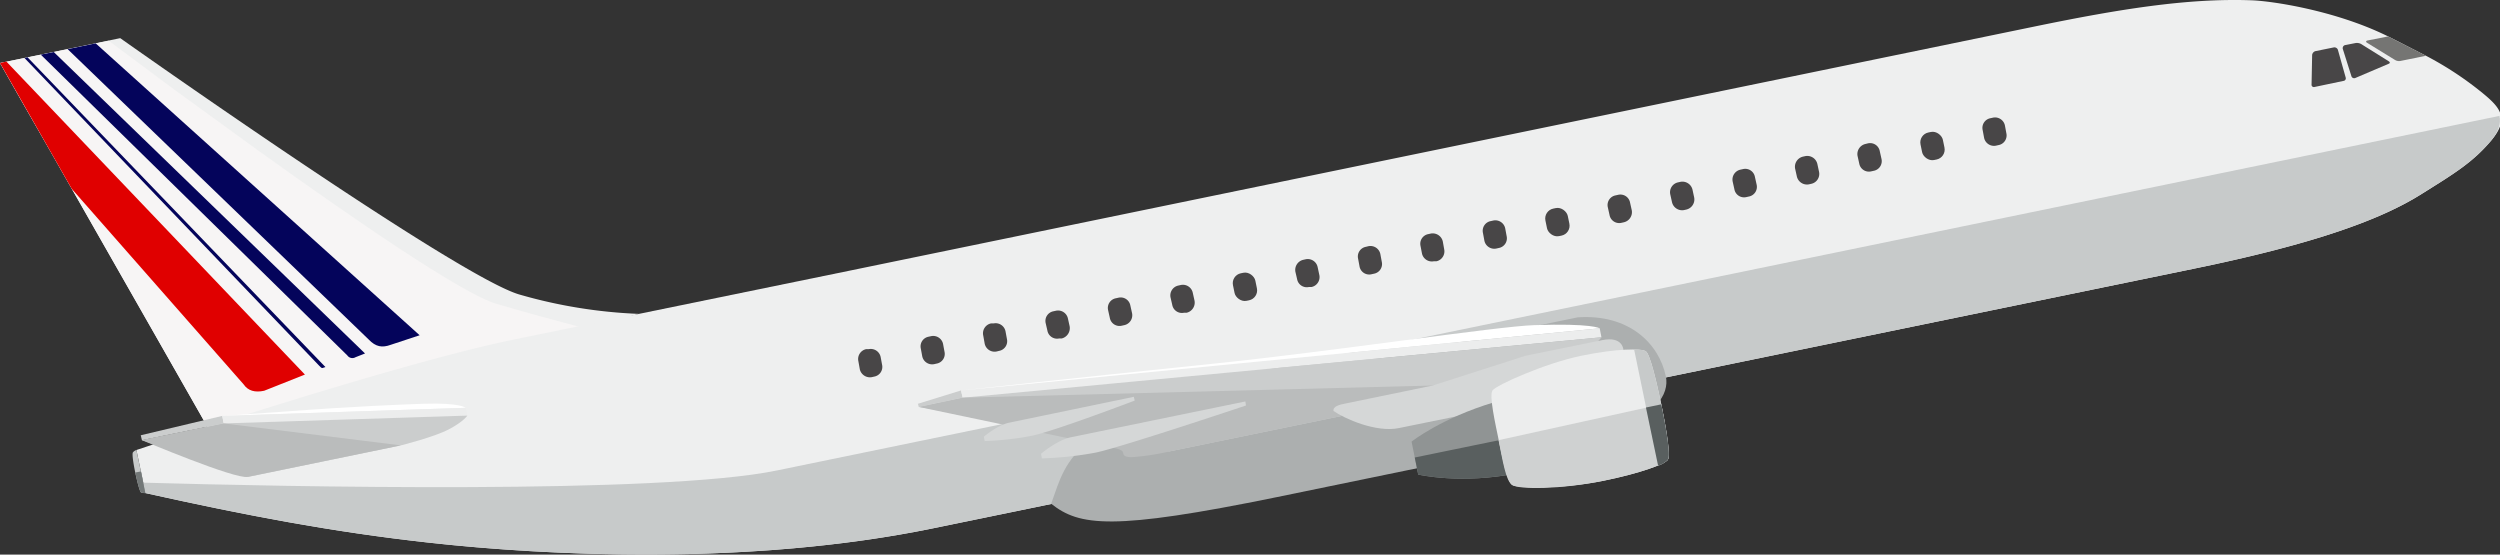 <svg xmlns="http://www.w3.org/2000/svg" viewBox="0 0 865 191.9"><rect x="0" y="0" width="865" height="191.9" fill="#333333" stroke="none"/><defs><style>.cls-1{fill:#eeefef;}.cls-2{fill:#f7f5f5;}.cls-3{fill:#757573;}.cls-4{fill:#484647;}.cls-5{fill:#c7caca;}.cls-6{fill:#cbcdcd;}.cls-7{fill:#acafaf;}.cls-8{fill:#eceded;}.cls-9{fill:#fff;}.cls-10{fill:#babcbc;}.cls-11{fill:#d5d7d7;}.cls-12{fill:#909494;}.cls-13{fill:#595f5f;}.cls-14{fill:#cfd1d1;}.cls-15{fill:#737878;}.cls-16{fill:#04045b;}.cls-17{fill:#e00000;}</style></defs><title>AirFrance</title><g id="Layer_2" data-name="Layer 2"><g id="AirFrance"><path class="cls-1" d="M221,108.6,73.1,150,0,21.8l41.6-8.6S158,95.6,179.7,101.9A172.8,172.8,0,0,0,221,108.6Z"/><path class="cls-2" d="M209.4,115.3,74.6,149.7l-1.5.3-3.2-5.6-14-24.6L17.1,51.7,10.3,39.9,6.8,33.8,0,21.8l37.6-7.7L60.3,31,89.5,52.2c32.6,23.4,70.5,49.5,82.2,52.9C193.4,111.5,209.4,115.3,209.4,115.3Z"/><path class="cls-1" d="M778.9.1C756.6-.7,732.6,3.3,704.8,9L294.7,93.5,177.2,117.6c-41.9,8.7-130,38.1-130,38.1l3.1,14.9c34.7,7.7,64.8,13.5,98.5,17.2,39.9,4.4,110.3,8.1,174-5l145.7-30L759.4,92.9c42.3-8.7,64.9-17.2,78.5-25.8,11.7-7.3,17.7-11,24-18.4s3.4-11.2-2.2-15.9a115.2,115.2,0,0,0-20.3-13.5l-13.1-6.7C807.9,3.5,785.7.3,778.9.1Z"/><path class="cls-3" d="M819.2,14l7.1-1.4,13.1,6.7-8.9,1.8a2.7,2.7,0,0,1-1.9-.4L819,14.8C818.5,14.5,818.6,14.1,819.2,14Z"/><path class="cls-4" d="M826.4,22.1c.6-.2.6-.6.1-.9l-9.6-6a3.1,3.1,0,0,0-1.9-.3l-3.6.7a1.1,1.1,0,0,0-.8,1.3l3,9.5a1,1,0,0,0,1.3.6Z"/><path class="cls-4" d="M810.8,28a.9.9,0,0,0,.8-1.2l-2.7-9.6a1.3,1.3,0,0,0-1.4-.8l-6.4,1.3A1.6,1.6,0,0,0,800,19l-.2,10.2a.8.8,0,0,0,1,.9Z"/><path class="cls-5" d="M268.7,162.8,864.8,40.1c.6,2.6-.3,5.4-2.9,8.6-6.3,7.4-12.3,11.1-24,18.4-13.6,8.6-36.2,17.1-78.5,25.8L468.5,152.8l-145.7,30c-63.7,13.1-134.1,9.4-174,5-33.7-3.7-63.8-9.5-98.5-17.2-.2-1.1-.5-2.3-.7-3.6C99.3,168.4,228.5,171.1,268.7,162.8Z"/><path class="cls-4" d="M686.5,47.7a3.5,3.5,0,0,0,4.1,2.7l.9-.2a3.4,3.4,0,0,0,2.7-4.1l-.5-2.7a3.5,3.5,0,0,0-4.1-2.7l-.9.2A3.4,3.4,0,0,0,686,45Z"/><rect class="cls-4" x="664.6" y="45.1" width="7.9" height="9.73" rx="3.5" ry="3.5" transform="translate(3.7 136) rotate(-11.6)"/><path class="cls-4" d="M643.3,56.6a3.4,3.4,0,0,0,4.1,2.7l.9-.2A3.4,3.4,0,0,0,651,55l-.6-2.7a3.4,3.4,0,0,0-4.1-2.7l-.8.2a3.6,3.6,0,0,0-2.8,4.1Z"/><path class="cls-4" d="M621.7,61a3.6,3.6,0,0,0,4.1,2.8l.9-.2a3.5,3.5,0,0,0,2.7-4.1l-.6-2.8a3.6,3.6,0,0,0-4.1-2.7l-.9.2a3.6,3.6,0,0,0-2.7,4.1Z"/><path class="cls-4" d="M600.1,65.5a3.4,3.4,0,0,0,4.1,2.7l.9-.2a3.4,3.4,0,0,0,2.7-4.1l-.6-2.7a3.4,3.4,0,0,0-4.1-2.7l-.9.2a3.5,3.5,0,0,0-2.7,4.1Z"/><path class="cls-4" d="M578.5,69.9a3.6,3.6,0,0,0,4.1,2.8l.9-.2a3.6,3.6,0,0,0,2.7-4.1l-.6-2.8a3.6,3.6,0,0,0-4.1-2.7l-.9.2a3.5,3.5,0,0,0-2.7,4.1Z"/><path class="cls-4" d="M556.9,74.4a3.4,3.4,0,0,0,4.1,2.7l.9-.2a3.6,3.6,0,0,0,2.7-4.1l-.6-2.7a3.4,3.4,0,0,0-4.1-2.7l-.9.2a3.4,3.4,0,0,0-2.7,4.1Z"/><rect class="cls-4" x="534.9" y="71.8" width="7.9" height="9.73" rx="3.5" ry="3.5" transform="translate(-4.4 110.1) rotate(-11.6)"/><path class="cls-4" d="M513.6,83.3a3.5,3.5,0,0,0,4.1,2.7l.9-.2a3.4,3.4,0,0,0,2.7-4.1l-.5-2.7a3.5,3.5,0,0,0-4.1-2.7l-.9.2a3.4,3.4,0,0,0-2.7,4.1Z"/><path class="cls-4" d="M492,87.7a3.5,3.5,0,0,0,4.1,2.7h.9a3.5,3.5,0,0,0,2.7-4.1l-.5-2.8a3.6,3.6,0,0,0-4.1-2.7l-.9.2a3.4,3.4,0,0,0-2.7,4.1Z"/><path class="cls-4" d="M470.4,92.2a3.4,3.4,0,0,0,4.1,2.7l.9-.2a3.4,3.4,0,0,0,2.7-4.1l-.5-2.7a3.5,3.5,0,0,0-4.2-2.7l-.8.2a3.4,3.4,0,0,0-2.7,4.1Z"/><path class="cls-4" d="M448.8,96.6a3.4,3.4,0,0,0,4.1,2.7h.9a3.5,3.5,0,0,0,2.7-4.1l-.6-2.8a3.5,3.5,0,0,0-4.1-2.7l-.9.2a3.6,3.6,0,0,0-2.7,4.1Z"/><rect class="cls-4" x="426.8" y="94.1" width="7.9" height="9.73" rx="3.5" ry="3.5" transform="translate(-11.1 88.9) rotate(-11.6)"/><path class="cls-4" d="M405.6,105.5a3.4,3.4,0,0,0,4.1,2.7h.9a3.6,3.6,0,0,0,2.7-4.2l-.6-2.7a3.5,3.5,0,0,0-4.1-2.7l-.9.2a3.5,3.5,0,0,0-2.7,4.1Z"/><path class="cls-4" d="M384,110a3.4,3.4,0,0,0,4.1,2.7l.9-.2a3.5,3.5,0,0,0,2.7-4.1l-.6-2.7A3.4,3.4,0,0,0,387,103l-.9.2a3.4,3.4,0,0,0-2.7,4.1Z"/><path class="cls-4" d="M362.4,114.4a3.4,3.4,0,0,0,4.1,2.7h.9a3.7,3.7,0,0,0,2.7-4.2l-.6-2.7a3.5,3.5,0,0,0-4.1-2.7l-.9.2a3.4,3.4,0,0,0-2.7,4.1Z"/><path class="cls-4" d="M340.7,118.9a3.5,3.5,0,0,0,4.2,2.7l.8-.2a3.4,3.4,0,0,0,2.7-4.1l-.5-2.7a3.5,3.5,0,0,0-4.1-2.7h-.9a3.5,3.5,0,0,0-2.7,4.2Z"/><path class="cls-4" d="M319.1,123.3a3.5,3.5,0,0,0,4.1,2.7l.9-.2a3.4,3.4,0,0,0,2.7-4.1l-.5-2.7a3.5,3.5,0,0,0-4.1-2.7l-.9.2a3.4,3.4,0,0,0-2.7,4.1Z"/><path class="cls-4" d="M297.5,127.8a3.6,3.6,0,0,0,4.1,2.7l.9-.2a3.4,3.4,0,0,0,2.7-4.1l-.5-2.7a3.5,3.5,0,0,0-4.1-2.7h-.9a3.5,3.5,0,0,0-2.7,4.2Z"/><polygon class="cls-6" points="317.9 140.8 333.1 137.6 332.5 135.1 317.6 139.7 317.9 140.8"/><path class="cls-7" d="M363.7,174.3c9.8,7.7,20.9,9.4,78.1-2.3L554,148.9c19.2-4,23.6-12.7,22.4-18.6-2.4-11.6-12.9-21.7-30.5-20.5L435.1,132.6C370.5,145.9,369.5,158.1,363.7,174.3Z"/><polygon class="cls-8" points="553.5 113.6 332.5 135.1 333.1 137.6 554.1 116.7 553.5 113.6"/><path class="cls-9" d="M553.5,113.6l-221,21.5s37.3-4.1,86.7-9.2c41.9-4.3,98.9-13,111.6-13.4C551,111.8,553.5,113.6,553.5,113.6Z"/><path class="cls-6" d="M554.1,116.7s-2,3.2-10.1,7.5-25.8,8.6-25.8,8.6L404.5,156.2l-86.6-15.4,15.2-3.2Z"/><path class="cls-10" d="M518.2,132.8l-114,23.5a83.4,83.4,0,0,1-11.6,1.8c-1.7.2-3.7,0-3.9-1s-.1-1.5-4.5-2.4l-66.3-13.9,15.2-3.2Z"/><path class="cls-9" d="M161.1,141.1l-84.2,2.8,20.2-1.4c26.8-2,41.3-2.5,49.4-2.8C159.4,139.3,161.1,141.1,161.1,141.1Z"/><polygon class="cls-6" points="49.1 152.3 77.4 146.5 76.9 143.9 48.7 150.6 49.1 152.3"/><polygon class="cls-8" points="161.1 141.1 76.9 143.9 77.4 146.5 161.7 143.8 161.1 141.1"/><path class="cls-6" d="M161.7,143.8s-1.3,2.1-6.5,4.8-16.5,5.5-16.5,5.5L85.9,165,49.1,152.3l28.3-5.8Z"/><path class="cls-10" d="M138.7,154.1,85.7,165c-4.4.9-36.6-12.7-36.6-12.7l28.3-5.8Z"/><path class="cls-11" d="M561.7,121s-.2-4.8-7.4-3.3l-26.5,5.4-32.1,10.3-30.1,6.2c-2.1.4-4.5,1-4.2,2.6,3.7,2.6,14.8,7.6,22.7,5.9l30.9-6.3Z"/><path class="cls-12" d="M516.9,139.2c-18.3,5.5-28.5,13.6-28.5,13.6l2.3,11.4s15,3.5,34.4-.5C523.8,151,523,148.1,516.9,139.2Z"/><path class="cls-13" d="M522.1,151.6l-32.6,6.7,1.2,5.9s15,3.5,34.4-.5C523.8,151,528.2,160.5,522.1,151.6Z"/><path class="cls-8" d="M569.4,121.5c-1.6-.9-9.7-1-22.3,1.6s-29.5,10.2-30.7,12,.9,11.1,2.3,17.9,2.9,13.7,4.5,14.8,16.7,1.6,31.8-1.5c12.7-2.6,21.3-5.8,22.1-7.3s-.7-11.4-2.3-19.1S570.9,122.4,569.4,121.5Z"/><path class="cls-14" d="M574.8,139.9c1.6,7.7,3.3,17.5,2.3,19.1s-9.4,4.7-22.1,7.3c-15.1,3.1-29.5,3.1-31.8,1.5s-3.3-8.7-4.7-15.5Z"/><path class="cls-5" d="M569.4,121.5c1.5.9,3.8,10.7,5.4,18.4s3.3,17.5,2.3,19.1a6.9,6.9,0,0,1-3.4,2.1l-8.3-40.2A8.6,8.6,0,0,1,569.4,121.5Z"/><path class="cls-11" d="M360.5,158.6a118.9,118.9,0,0,0,18.6-2c8.7-1.8,52-16.3,52-16.3l-.2-1.4-60.4,12.4c-4.8,1-10.3,5.7-10.3,5.7Z"/><path class="cls-11" d="M340.7,152.6a103.2,103.2,0,0,0,16.2-1.8c7.6-1.5,35.7-12.2,35.7-12.2l-.3-1.3-42.9,8.9c-4.2.8-9,4.9-9,4.9Z"/><path class="cls-13" d="M574.8,139.9c1.6,7.7,3.3,17.5,2.3,19.1a6.9,6.9,0,0,1-3.4,2.1L569.5,141Z"/><path class="cls-5" d="M46,156.5c-.4.5.2,4.2.8,7s1.5,6.5,2,6.9a4,4,0,0,0,1.5.2l-3.1-14.9A2.6,2.6,0,0,0,46,156.5Z"/><path class="cls-15" d="M46.8,163.5c.6,2.9,1.5,6.5,2,6.9a4,4,0,0,0,1.5.2l-1.5-7.5Z"/><path class="cls-16" d="M33.1,15,145.2,116l-10,3.3c-3,1.1-5.2.7-7.6-1.8L23.4,17Z"/><path class="cls-16" d="M18.6,18,126.3,122.3l-3.3,1.3a2.1,2.1,0,0,1-2.8-.6L14.1,18.9Z"/><path class="cls-16" d="M9.5,19.8,112.6,127l-.9.3c-.4.2-.8-.3-1.2-.7L8.5,20.1Z"/><path class="cls-17" d="M2.2,21.3,105.5,129.6l-14.1,5.6c-3.2.7-5.6,0-7.1-2.2L24.8,65.3,0,21.8Z"/></g></g></svg>